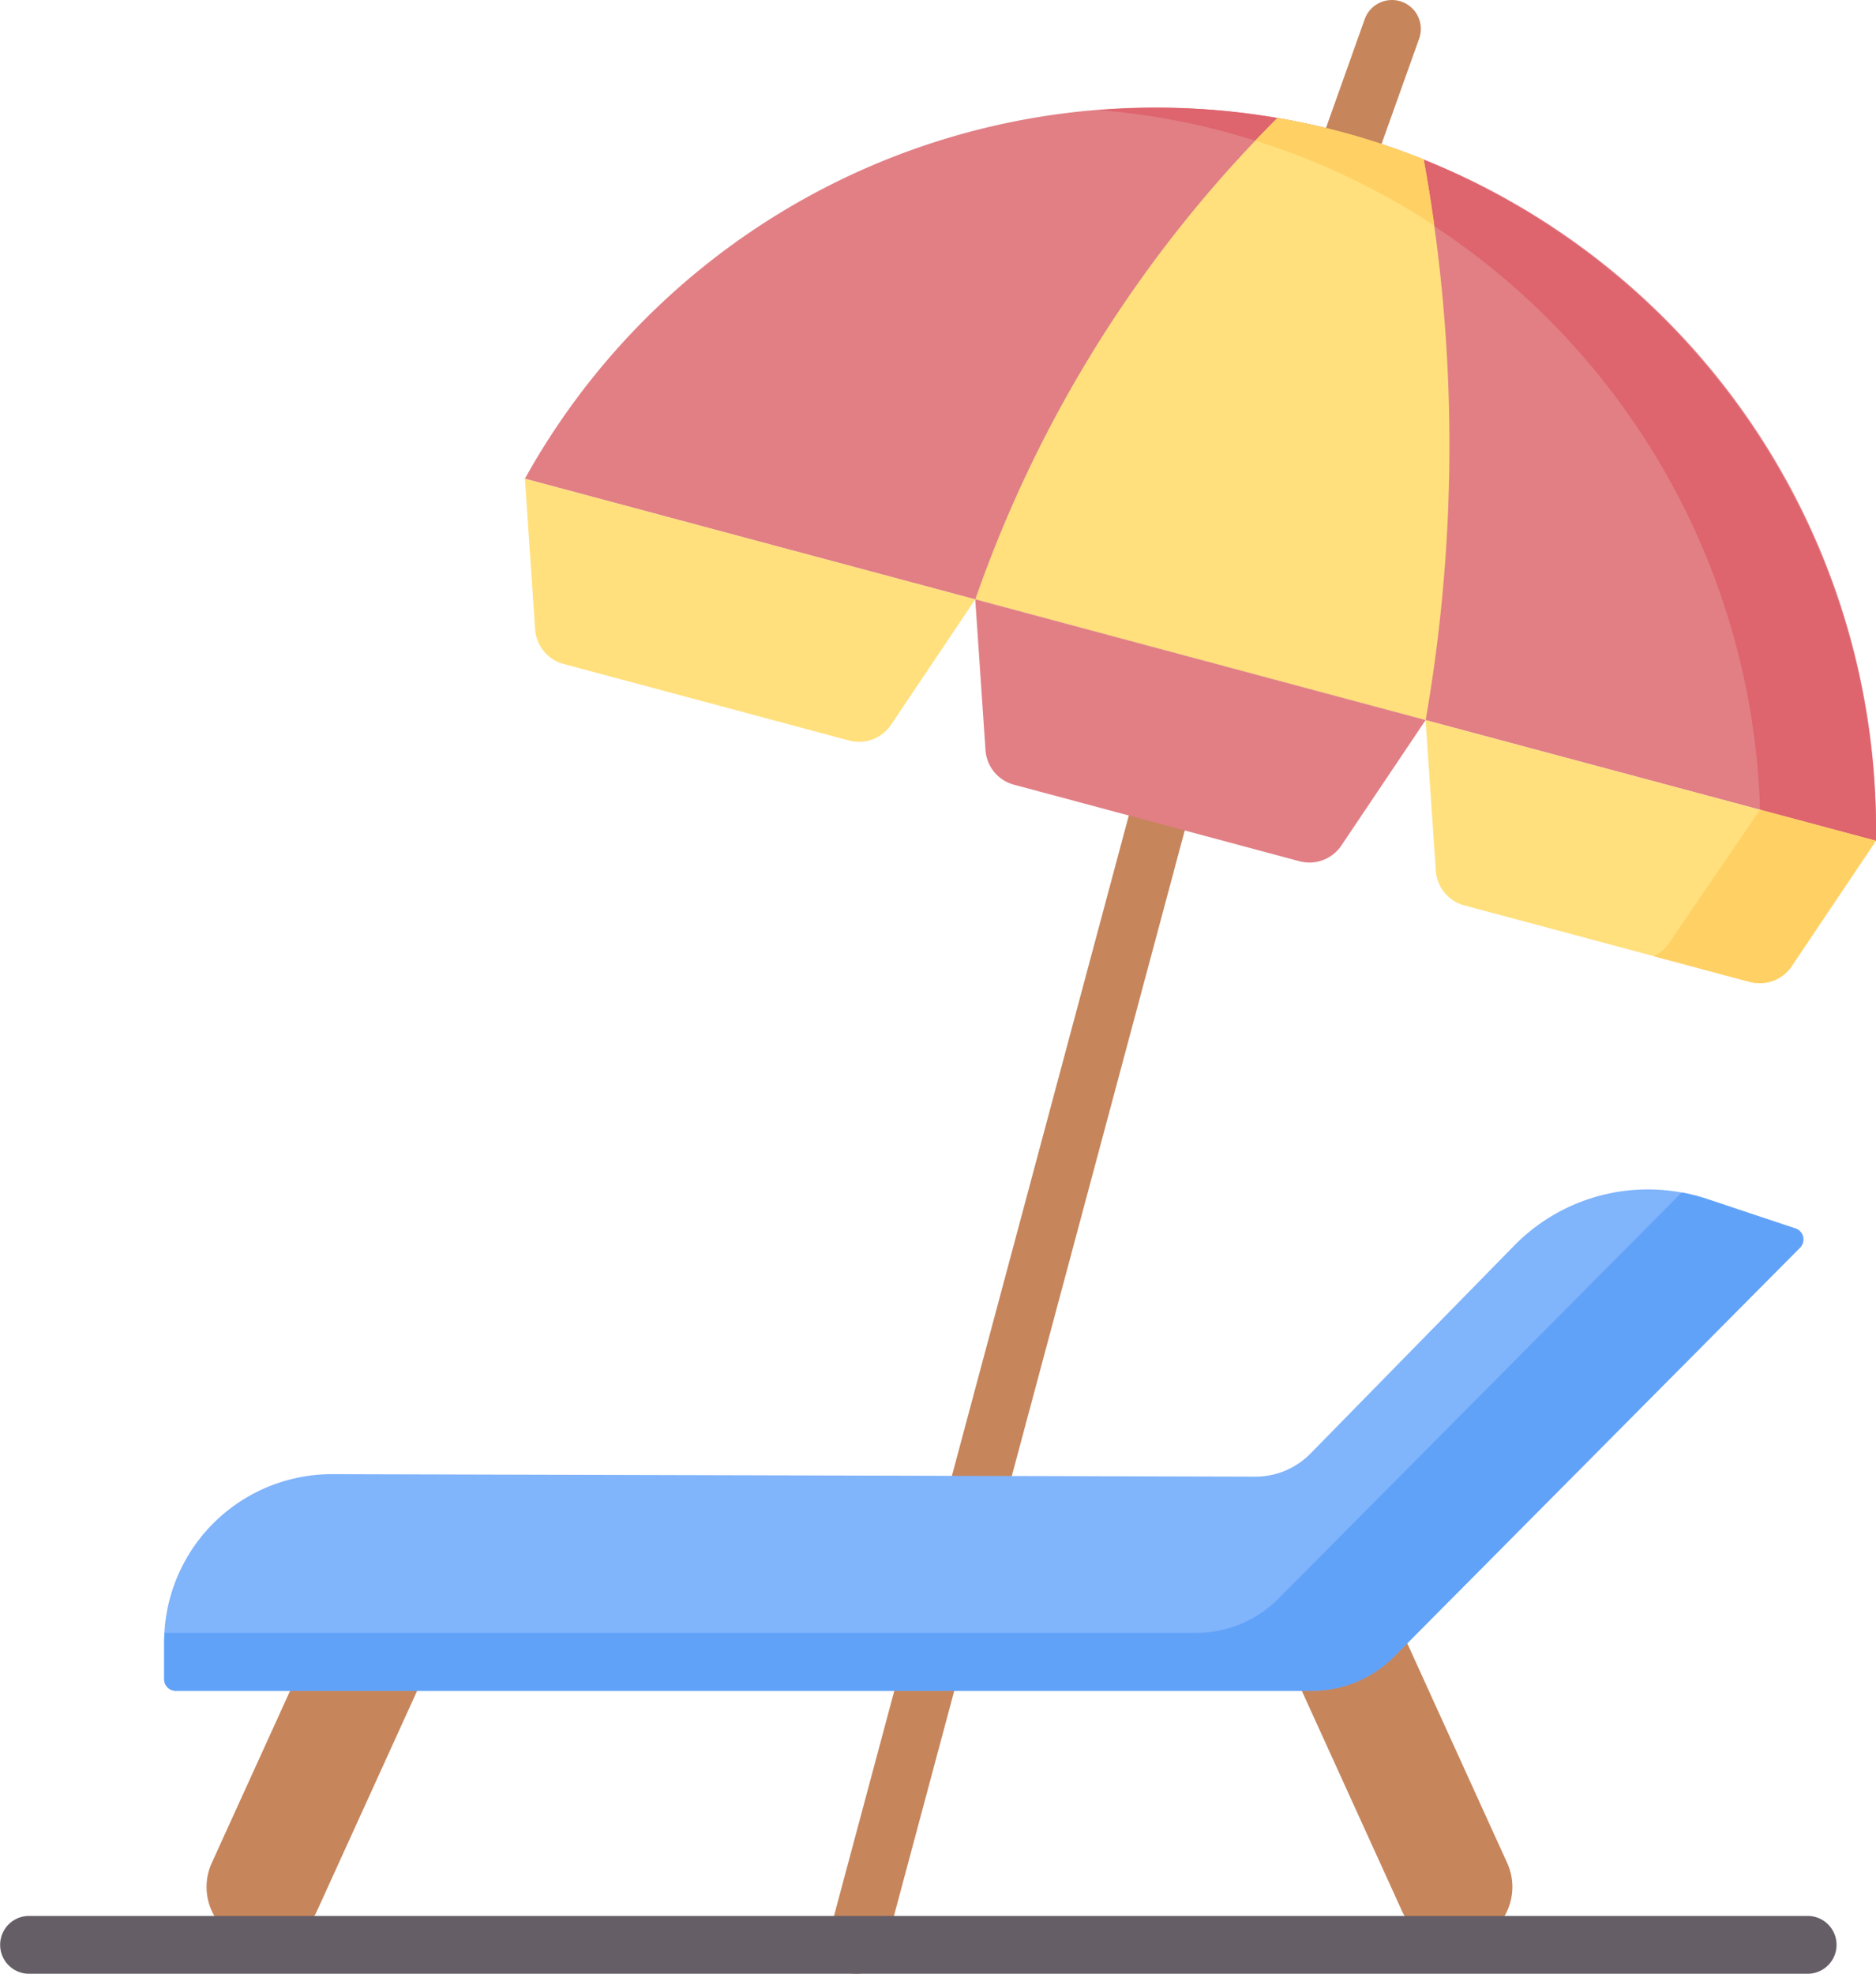 <svg xmlns="http://www.w3.org/2000/svg" width="50.299" height="52.908" viewBox="0 0 50.299 52.908">
  <g id="sunbed_1_" data-name="sunbed (1)" transform="translate(-12.621 -0.001)">
    <g id="Group_3041" data-name="Group 3041" transform="translate(17.022 0.001)">
      <g id="Group_3034" data-name="Group 3034" transform="translate(31.127 0)">
        <path id="Path_55277" data-name="Path 55277" d="M357.213,4.408a.775.775,0,0,1-.73-1.036L357.5.516a.775.775,0,0,1,1.46.521l-1.02,2.856A.775.775,0,0,1,357.213,4.408Z" transform="translate(-356.438 -0.001)" fill="#c6855b"/>
      </g>
      <g id="Group_3037" data-name="Group 3037" transform="translate(9.672 2.888)">
        <g id="Group_3035" data-name="Group 3035" transform="translate(8.107 18.398)">
          <path id="Path_55278" data-name="Path 55278" d="M228.043,237.615a.776.776,0,0,1-.749-.976l8.058-30.071a.775.775,0,0,1,1.5.4l-8.058,30.071A.776.776,0,0,1,228.043,237.615Z" transform="translate(-227.267 -205.993)" fill="#c6855b"/>
        </g>
        <g id="Group_3036" data-name="Group 3036">
          <path id="Path_55279" data-name="Path 55279" d="M185.041,47.6a19.327,19.327,0,0,0-36.224-9.706Z" transform="translate(-148.817 -27.949)" fill="#e17f85"/>
          <path id="Path_55280" data-name="Path 55280" d="M304.144,28.553a19.127,19.127,0,0,0-6.307-.538,19.11,19.11,0,0,1,3.207.538A19.428,19.428,0,0,1,315.555,46.77l3.107.832A19.428,19.428,0,0,0,304.144,28.553Z" transform="translate(-282.438 -27.952)" fill="#de646e"/>
          <path id="Path_55281" data-name="Path 55281" d="M382.791,190.843l-.275-4.04,12.075,3.235-2.258,3.361a1.033,1.033,0,0,1-1.125.422l-7.653-2.051A1.033,1.033,0,0,1,382.791,190.843Z" transform="translate(-358.367 -170.388)" fill="#ffe07d"/>
          <path id="Path_55282" data-name="Path 55282" d="M442.145,213.628a1.032,1.032,0,0,1-.413.356l2.572.689a1.033,1.033,0,0,0,1.125-.422l2.258-3.361-3.107-.832Z" transform="translate(-411.464 -191.24)" fill="#ffd064"/>
          <path id="Path_55283" data-name="Path 55283" d="M265.941,159.533l-.275-4.04,12.075,3.235-2.258,3.361a1.033,1.033,0,0,1-1.125.422l-7.653-2.051A1.033,1.033,0,0,1,265.941,159.533Z" transform="translate(-253.591 -142.313)" fill="#e17f85"/>
          <path id="Path_55284" data-name="Path 55284" d="M149.092,128.223l-.275-4.04,12.075,3.235-2.258,3.361a1.033,1.033,0,0,1-1.125.422l-7.653-2.051a1.033,1.033,0,0,1-.764-.928Z" transform="translate(-148.817 -114.239)" fill="#ffe07d"/>
          <path id="Path_55285" data-name="Path 55285" d="M278.354,37.873a42.8,42.8,0,0,0-.665-6.152,19.117,19.117,0,0,0-2.39-.785q-.762-.2-1.529-.326a34.009,34.009,0,0,0-8.1,12.9l4.845,1.3,7.229,1.937A42.89,42.89,0,0,0,278.354,37.873Z" transform="translate(-253.592 -30.335)" fill="#ffe07d"/>
          <path id="Path_55286" data-name="Path 55286" d="M338.937,30.609c-.194.193-.392.4-.592.606a19.123,19.123,0,0,1,4.8,2.28q-.129-.926-.285-1.775a19.318,19.318,0,0,0-1.843-.635A19.047,19.047,0,0,0,338.937,30.609Z" transform="translate(-318.76 -30.334)" fill="#ffd064"/>
        </g>
      </g>
      <g id="Group_3040" data-name="Group 3040" transform="translate(0 31.882)">
        <g id="Group_3038" data-name="Group 3038" transform="translate(1.137 10.337)">
          <path id="Path_55287" data-name="Path 55287" d="M67.766,418.486a1.551,1.551,0,0,1-1.41-2.192l3.1-6.812a1.55,1.55,0,0,1,2.822,1.284l-3.1,6.812A1.551,1.551,0,0,1,67.766,418.486Z" transform="translate(-66.217 -408.573)" fill="#c6855b"/>
        </g>
        <g id="Group_3039" data-name="Group 3039" transform="translate(29.949 10.337)">
          <path id="Path_55288" data-name="Path 55288" d="M349.687,418.486a1.551,1.551,0,0,0,1.41-2.192l-3.1-6.812a1.55,1.55,0,0,0-2.822,1.284l3.1,6.812A1.551,1.551,0,0,0,349.687,418.486Z" transform="translate(-345.036 -408.573)" fill="#c6855b"/>
        </g>
        <path id="Path_55289" data-name="Path 55289" d="M55.524,321.975H85.99a3.1,3.1,0,0,0,2.2-.916L99.075,310.1a.31.31,0,0,0-.122-.513l-2.372-.791a5.016,5.016,0,0,0-5.169,1.248l-5.462,5.574a2.066,2.066,0,0,1-1.482.62l-24.739-.067a4.5,4.5,0,0,0-4.515,4.5v1A.31.31,0,0,0,55.524,321.975Z" transform="translate(-55.214 -308.537)" fill="#80b4fb"/>
        <path id="Path_55290" data-name="Path 55290" d="M98.953,310.307l-2.372-.791a5.023,5.023,0,0,0-.678-.174L85.089,320.231a3.1,3.1,0,0,1-2.2.916H55.221c0,.081-.007.162-.007.244v1a.31.31,0,0,0,.31.31H85.99a3.1,3.1,0,0,0,2.2-.916L99.075,310.82A.31.31,0,0,0,98.953,310.307Z" transform="translate(-55.214 -309.259)" fill="#61a2f9"/>
      </g>
    </g>
    <g id="Group_3042" data-name="Group 3042" transform="translate(12.621 51.359)">
      <path id="Path_55291" data-name="Path 55291" d="M61.087,498.552H13.4a.775.775,0,1,1,0-1.55H61.087a.775.775,0,1,1,0,1.55Z" transform="translate(-12.621 -497.002)" fill="#655e67"/>
    </g>
  </g>
</svg>
